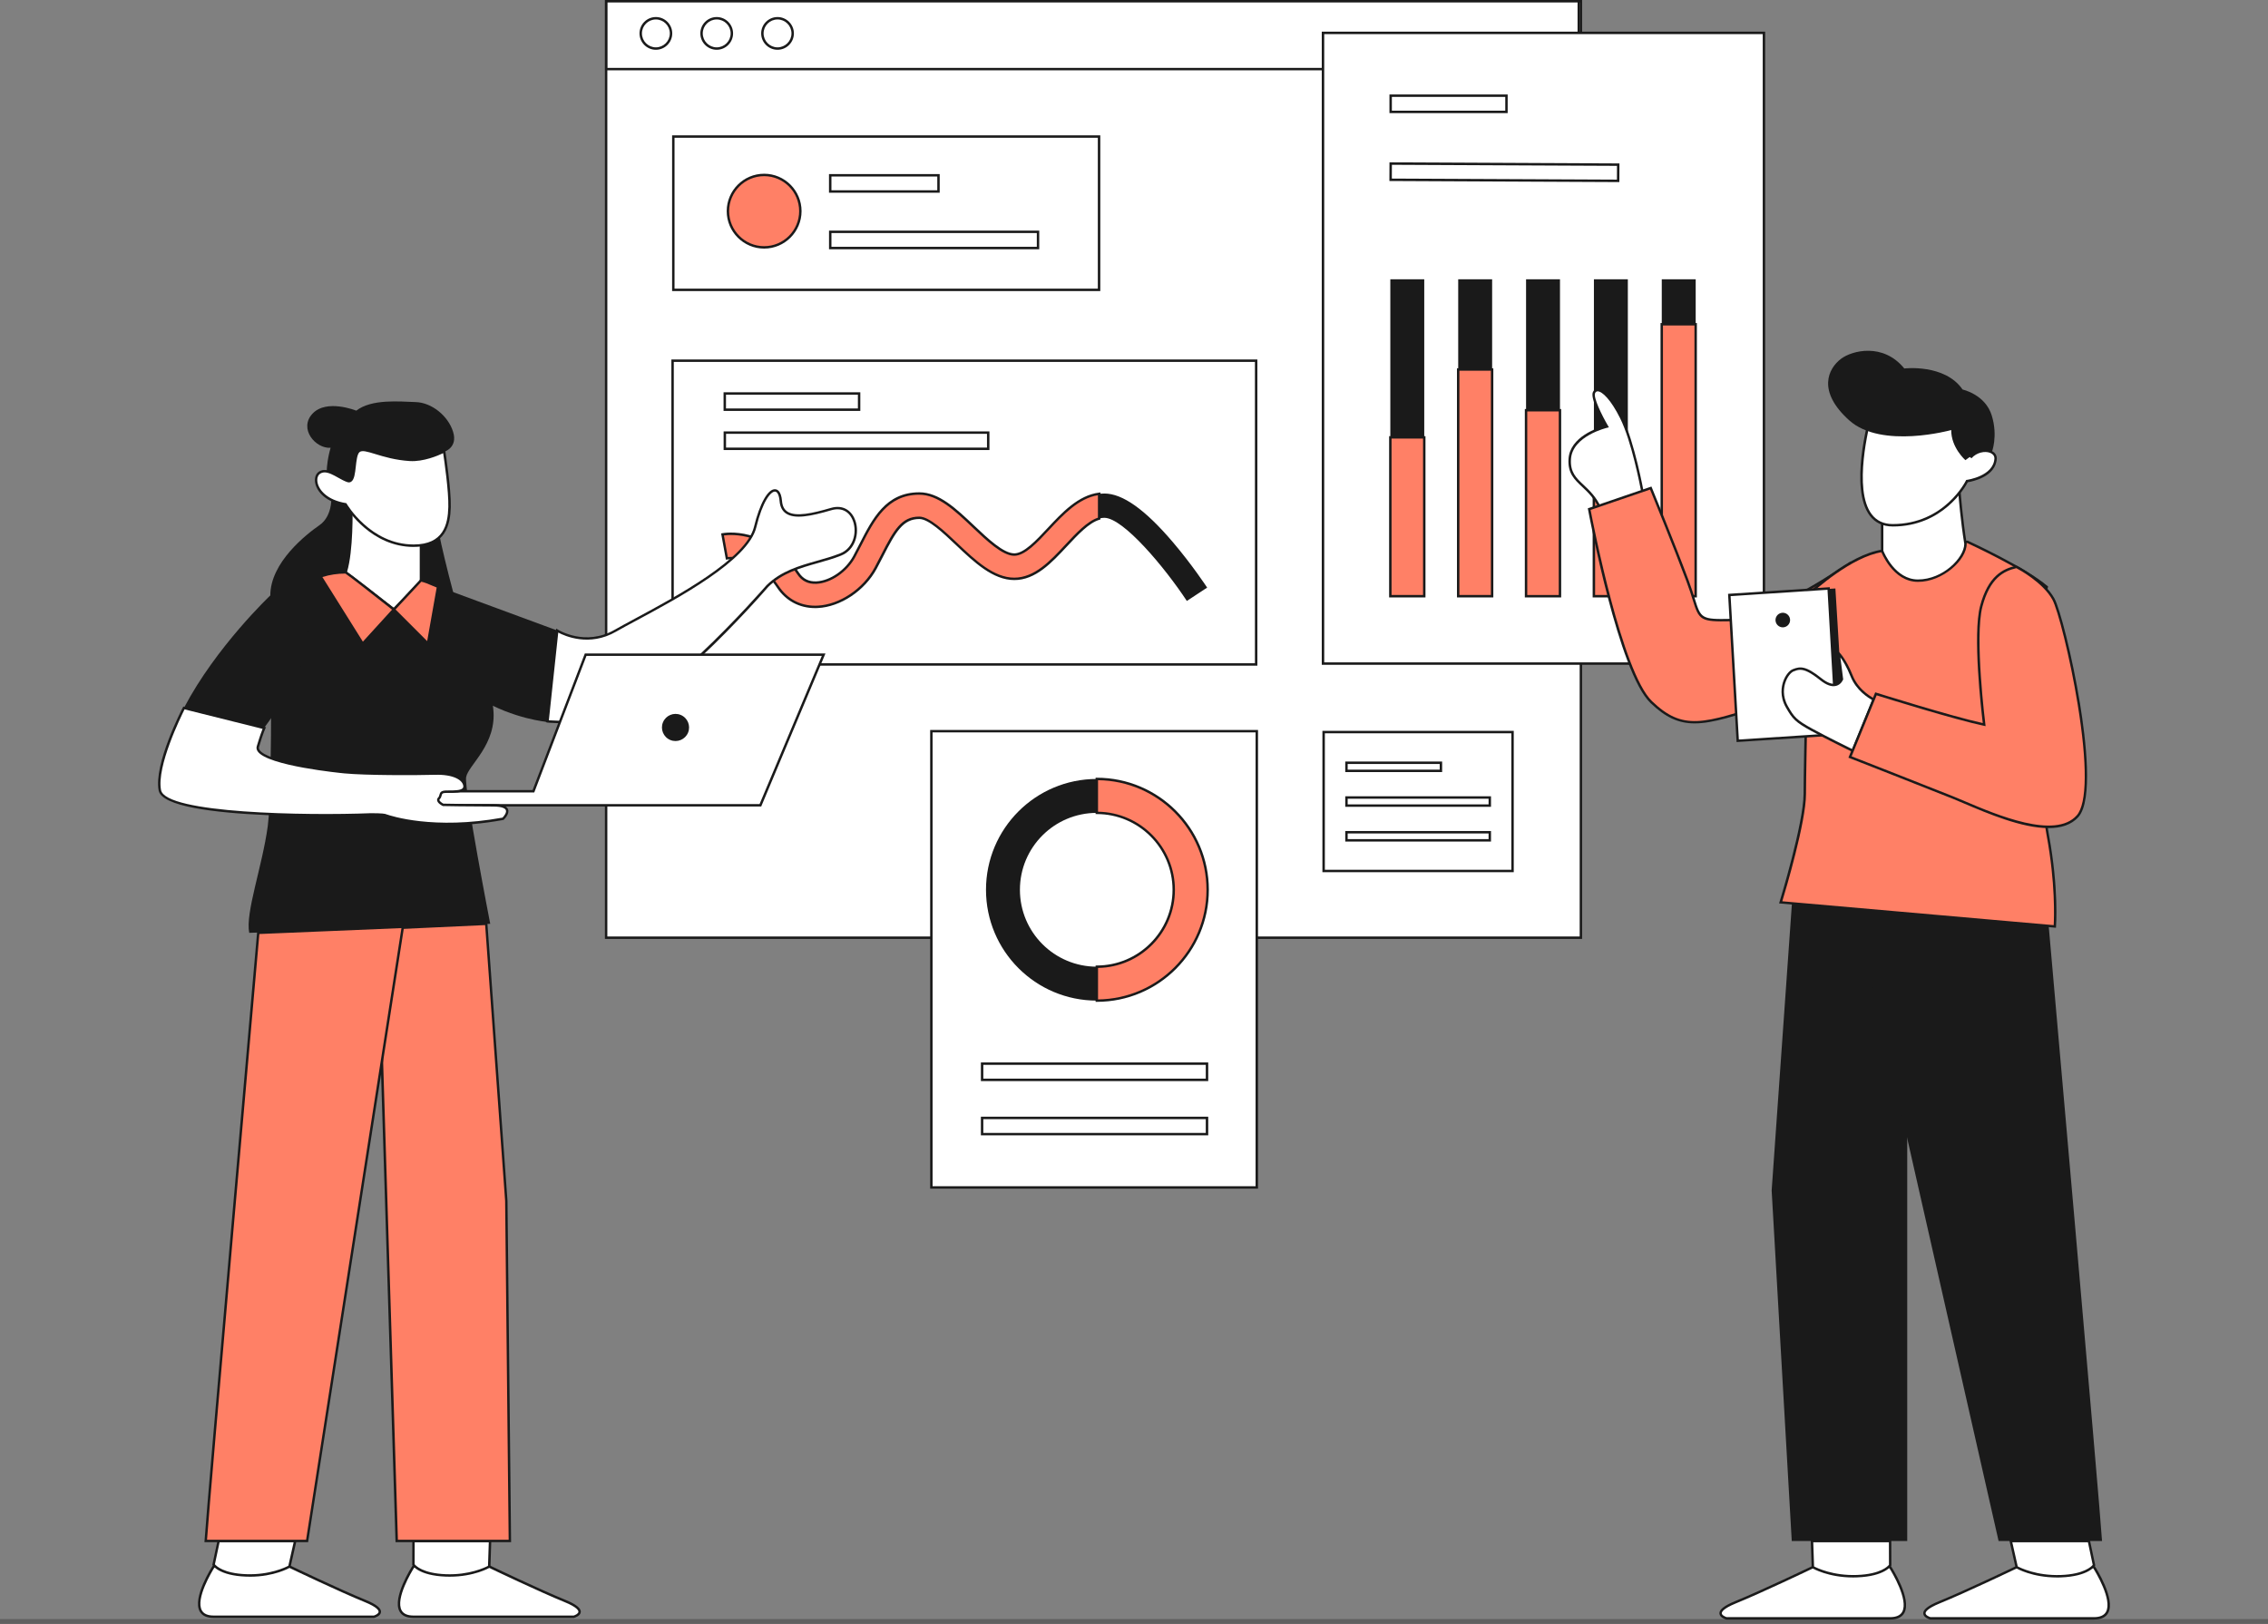 <svg xmlns="http://www.w3.org/2000/svg" xmlns:xlink="http://www.w3.org/1999/xlink" xml:space="preserve" width="95.157mm" height="68.128mm" style="shape-rendering:geometricPrecision; text-rendering:geometricPrecision; image-rendering:optimizeQuality; fill-rule:evenodd; clip-rule:evenodd" viewBox="0 0 777.45 556.62"><rect x="0" y="0" width="777.45" height="556.62" fill="#808080" stroke="none"/> <defs>  <style type="text/css">   <![CDATA[    .fil2 {fill:#1A1A1A}    .fil0 {fill:#606060}    .fil3 {fill:#FF8066}    .fil1 {fill:white}   ]]>  </style> </defs> <g id="Layer_x0020_1">    <g id="_2021165502592">   <rect class="fil0" y="554.95" width="777.45" height="1.67"></rect>   <rect class="fil1" x="207.77" y="0.42" width="334.14" height="320.99"></rect>   <path class="fil2" d="M542.33 321.83l-334.97 0 0 -321.83 334.97 0 0 321.83zm-334.14 -0.83l333.31 0 0 -320.16 -333.31 0 0 320.16z"></path>   <rect class="fil1" x="207.83" y="0.42" width="333.37" height="23.26"></rect>   <path class="fil2" d="M541.61 24.1l-334.2 0 0 -24.09 334.2 0 0 24.09zm-333.36 -0.83l332.53 0 0 -22.43 -332.53 0 0 22.43z"></path>   <circle class="fil1" cx="224.83" cy="11.46" r="5.2"></circle>   <circle class="fil1" transform="matrix(0.973 -0.23 0.23 0.973 245.675 11.445)" r="5.2"></circle>   <circle class="fil1" transform="matrix(0.973 -0.23 0.23 0.973 266.521 11.444)" r="5.2"></circle>   <path class="fil2" d="M224.83 5.84c-3.1,0 -5.61,2.52 -5.61,5.61 0,3.09 2.52,5.61 5.61,5.61 3.09,0 5.61,-2.52 5.61,-5.61 0,-3.09 -2.52,-5.61 -5.61,-5.61zm0 10.39c-2.64,0 -4.78,-2.15 -4.78,-4.78 0,-2.64 2.15,-4.78 4.78,-4.78 2.64,0 4.78,2.15 4.78,4.78 0,2.64 -2.15,4.78 -4.78,4.78zm20.85 -10.39c-3.1,0 -5.61,2.52 -5.61,5.61 0,3.09 2.52,5.61 5.61,5.61 3.09,0 5.61,-2.52 5.61,-5.61 0,-3.09 -2.52,-5.61 -5.61,-5.61zm0 10.39c-2.64,0 -4.78,-2.15 -4.78,-4.78 0,-2.64 2.15,-4.78 4.78,-4.78 2.64,0 4.78,2.15 4.78,4.78 0,2.64 -2.15,4.78 -4.78,4.78zm20.85 -10.39c-3.09,0 -5.61,2.52 -5.61,5.61 0,3.09 2.52,5.61 5.61,5.61 3.1,0 5.61,-2.52 5.61,-5.61 -0,-3.09 -2.52,-5.61 -5.61,-5.61zm0 10.39c-2.64,0 -4.78,-2.15 -4.78,-4.78 0,-2.64 2.15,-4.78 4.78,-4.78 2.64,0 4.78,2.15 4.78,4.78 -0,2.64 -2.15,4.78 -4.78,4.78z"></path>   <rect class="fil1" x="453.51" y="11.27" width="151.15" height="216.18"></rect>   <rect class="fil2" x="476.59" y="95.73" width="11.63" height="108.64"></rect>   <rect class="fil2" x="499.86" y="95.73" width="11.63" height="108.64"></rect>   <rect class="fil2" x="523.12" y="95.73" width="11.63" height="108.64"></rect>   <rect class="fil2" x="546.38" y="95.73" width="11.63" height="108.64"></rect>   <rect class="fil2" x="569.64" y="95.73" width="11.63" height="108.64"></rect>   <path class="fil2" d="M605.08 227.87l-151.99 0 0 -217.02 151.99 0 0 217.02zm-151.15 -0.83l150.32 0 0 -215.35 -150.32 0 0 215.35z"></path>   <rect class="fil3" x="476.59" y="149.92" width="11.63" height="54.45"></rect>   <rect class="fil3" x="499.86" y="126.66" width="11.63" height="77.71"></rect>   <rect class="fil3" x="523.12" y="140.62" width="11.63" height="63.75"></rect>   <rect class="fil3" x="546.38" y="160" width="11.63" height="44.37"></rect>   <rect class="fil3" x="569.64" y="111.15" width="11.63" height="93.21"></rect>   <path class="fil2" d="M476.18 204.78l12.46 0 0 -55.28 -12.46 -0 0 55.28zm0.83 -54.45l10.8 0 0 53.61 -10.8 -0 0 -53.61zm22.43 54.45l12.46 0 0 -78.54 -12.46 0 0 78.54zm0.83 -77.71l10.8 0 0 76.87 -10.8 0 0 -76.87zm22.43 77.71l12.46 0 0 -64.58 -12.46 0 0 64.58zm0.83 -63.75l10.8 0 0 62.92 -10.8 -0 0 -62.92zm22.42 63.75l12.46 0 0 -45.2 -12.46 -0 0 45.2zm0.84 -44.37l10.8 0 0 43.53 -10.8 -0 0 -43.53zm22.43 -49.68l0 94.05 12.46 0 0 -94.05 -12.46 0zm11.63 93.21l-10.8 0 0 -92.38 10.8 0 0 92.38z"></path>   <rect class="fil1" x="476.7" y="32.8" width="39.7" height="5.55"></rect>   <rect class="fil1" transform="matrix(0.005 -1 1 0.005 476.691 61.613)" width="5.55" height="77.99"></rect>   <path class="fil2" d="M516.82 32.39l-40.53 0 0 6.39 40.53 0 0 -6.39zm-0.83 5.55l-38.87 0 0 -4.72 38.87 0 0 4.72zm-39.27 17.71l-0.42 -0 -0.03 6.39 78.41 0.37 0.42 0 0.03 -6.39 -78.41 -0.37zm77.55 5.92l-77.16 -0.36 0.02 -4.72 77.16 0.36 -0.02 4.72z"></path>   <rect class="fil1" x="230.8" y="46.8" width="145.95" height="52.55"></rect>   <path class="fil2" d="M377.17 99.77l-146.78 0 0 -53.38 146.78 0 0 53.38 -0 0zm-145.95 -0.83l145.11 0 0 -51.72 -145.11 0 0 51.72z"></path>   <circle class="fil3" cx="261.94" cy="72.38" r="12.41"></circle>   <path class="fil2" d="M261.94 85.21c-7.07,0 -12.83,-5.76 -12.83,-12.83 0,-7.07 5.76,-12.83 12.83,-12.83 7.07,0 12.83,5.76 12.83,12.83 -0,7.07 -5.76,12.83 -12.83,12.83zm0 -24.83c-6.61,0 -12,5.38 -12,12 0,6.61 5.38,12 12,12 6.61,0 12,-5.38 12,-12 0,-6.62 -5.38,-12 -12,-12z"></path>   <rect class="fil1" x="284.59" y="60.09" width="37.11" height="5.55"></rect>   <rect class="fil1" x="284.59" y="79.47" width="71.23" height="5.55"></rect>   <g>    <path class="fil2" d="M322.12 59.67l-37.95 0 0 6.39 37.95 0 0 -6.39zm-0.83 5.55l-36.28 0 0 -4.72 36.28 0 0 4.72zm-37.11 13.83l0 6.39 72.06 0 0 -6.39 -72.06 0zm71.23 5.55l-70.4 0 0 -4.72 70.4 0 0 4.72z"></path>   </g>   <rect class="fil1" x="453.73" y="250.92" width="64.76" height="47.61"></rect>   <path class="fil2" d="M518.91 298.96l-65.6 0 0 -48.45 65.59 -0 0 48.45 0 0zm-64.76 -0.83l63.93 0 0 -46.78 -63.93 0 0 46.78z"></path>   <g>    <rect class="fil1" x="461.55" y="261.44" width="32.38" height="2.78"></rect>    <rect class="fil1" x="461.55" y="273.34" width="49.13" height="2.78"></rect>    <rect class="fil1" x="461.55" y="285.25" width="49.13" height="2.78"></rect>   </g>   <g>    <path class="fil2" d="M494.35 261.03l-33.21 0 0 3.61 33.21 0 0 -3.61zm-0.83 2.78l-31.55 0 0 -1.94 31.55 0 0 1.94zm-32.38 9.13l0 3.61 49.96 -0 0 -3.61 -49.96 0zm49.13 2.78l-48.3 0 0 -1.94 48.3 0 0 1.94zm-49.13 12.74l49.96 0 0 -3.61 -49.96 0 0 3.61zm0.83 -2.78l48.3 0 0 1.94 -48.3 0 0 -1.94z"></path>   </g>   <rect class="fil1" x="319.27" y="250.63" width="111.56" height="156.39"></rect>   <path class="fil2" d="M431.24 407.43l-112.39 0 0 -157.22 112.39 0 0 157.22zm-111.56 -0.83l110.72 0 0 -155.56 -110.72 -0 0 155.56z"></path>   <path class="fil2" d="M375.98 267c-20.98,0 -37.99,17.01 -37.99,37.99 0,20.98 17.01,37.99 37.99,37.99 20.98,0 37.99,-17.01 37.99,-37.99 0,-20.98 -17.01,-37.99 -37.99,-37.99zm0 64.35c-14.56,0 -26.36,-11.8 -26.36,-26.36 0,-14.56 11.8,-26.36 26.36,-26.36 14.56,0 26.36,11.8 26.36,26.36 -0,14.56 -11.81,26.36 -26.36,26.36z"></path>   <path class="fil3" d="M375.98 267l0 11.63c14.56,0 26.36,11.8 26.36,26.36 0,14.56 -11.8,26.36 -26.36,26.36l0 11.63c20.98,0 37.99,-17.01 37.99,-37.99 0,-20.98 -17.01,-37.99 -37.99,-37.99z"></path>   <path class="fil2" d="M375.98 343.4l-0.42 0 0 -12.46 0.42 0c14.31,0 25.95,-11.64 25.95,-25.95 0,-14.31 -11.64,-25.95 -25.95,-25.95l-0.42 -0 0 -12.46 0.42 0c21.18,0 38.41,17.23 38.41,38.41 -0,21.18 -17.23,38.41 -38.41,38.41zm0.42 -11.63l0 10.8c20.53,-0.23 37.16,-16.99 37.16,-37.57 0,-20.58 -16.63,-37.35 -37.16,-37.57l0 10.8c14.58,0.22 26.36,12.15 26.36,26.78 0,14.63 -11.79,26.55 -26.36,26.77z"></path>   <g>    <rect class="fil1" x="336.66" y="364.58" width="77.09" height="5.55"></rect>    <rect class="fil1" x="336.66" y="383.19" width="77.09" height="5.55"></rect>   </g>   <g>    <path class="fil2" d="M336.24 364.17l0 6.39 77.93 0 0 -6.39 -77.93 0zm77.09 5.55l-76.26 0 0 -4.72 76.26 0 0 4.72zm-77.09 19.44l77.93 0 0 -6.39 -77.93 0 0 6.39zm0.83 -5.55l76.26 0 0 4.72 -76.26 -0 0 -4.72z"></path>   </g>   <rect class="fil1" x="230.56" y="123.63" width="200.04" height="104.12"></rect>   <path class="fil2" d="M431.01 228.17l-200.87 0 0 -104.95 200.87 0 0 104.95zm-200.04 -0.83l199.21 0 0 -103.29 -199.21 0 0 103.29z"></path>   <g>    <rect class="fil1" x="248.44" y="134.88" width="46.05" height="5.55"></rect>    <rect class="fil1" x="248.47" y="148.29" width="90.28" height="5.55"></rect>   </g>   <g>    <path class="fil2" d="M294.91 134.46l-46.88 0 0 6.39 46.88 -0 0 -6.39zm-0.83 5.55l-45.22 0 0 -4.72 45.22 0 0 4.72zm-46.03 7.86l0 6.39 91.12 -0 0 -6.39 -91.12 0zm90.28 5.55l-89.45 0 0 -4.72 89.45 0 0 4.72 0 0z"></path>   </g>   <path class="fil2" d="M279.42 208.03c-5.29,0 -9.78,-2.4 -12.73,-6.81 -7.55,-11.33 -17.12,-9.91 -17.52,-9.84l-1.49 -8.19c0.61,-0.12 15.23,-2.65 25.94,13.41 1.47,2.21 3.52,3.21 6.24,3.09 4.85,-0.23 10.31,-4 12.99,-8.96 0.74,-1.38 1.46,-2.78 2.15,-4.12 4.39,-8.58 8.93,-17.45 20.13,-17.45 6.61,0 12.41,5.5 18.55,11.32 4.76,4.51 10.15,9.62 14.02,9.62 3.5,0 7.68,-4.48 11.72,-8.82 5.29,-5.68 11.3,-12.12 19.13,-12.12 6.25,0 13.94,5.45 23.48,16.65 6.56,7.7 11.56,15.28 11.77,15.6l-6.96 4.58c-7.56,-11.49 -21.79,-28.5 -28.29,-28.5 -4.21,0 -8.7,4.81 -13.03,9.47 -5.26,5.64 -10.69,11.47 -17.82,11.47 -7.19,0 -13.57,-6.05 -19.75,-11.9 -4.47,-4.24 -9.53,-9.04 -12.82,-9.04 -5.84,0 -8.37,4.43 -12.71,12.92 -0.71,1.38 -1.44,2.81 -2.23,4.28 -4.03,7.49 -12.23,12.97 -19.93,13.33 -0.28,0.01 -0.56,0.02 -0.84,0.02z"></path>   <path class="fil3" d="M376.79 169.27c-6.99,0.86 -12.48,6.76 -17.38,12.01 -4.04,4.33 -8.22,8.82 -11.72,8.82 -3.87,0 -9.26,-5.11 -14.02,-9.62 -6.14,-5.82 -11.94,-11.32 -18.55,-11.32 -11.2,0 -15.74,8.87 -20.13,17.45 -0.69,1.35 -1.4,2.74 -2.15,4.12 -2.67,4.96 -8.13,8.73 -12.99,8.96 -2.72,0.12 -4.77,-0.88 -6.24,-3.09 -10.71,-16.06 -25.33,-13.53 -25.94,-13.41l1.49 8.19c0.4,-0.07 9.97,-1.49 17.52,9.84 2.94,4.42 7.44,6.81 12.73,6.81 0.28,0 0.56,-0.01 0.84,-0.02 7.7,-0.36 15.9,-5.84 19.93,-13.33 0.79,-1.46 1.52,-2.89 2.23,-4.28 4.34,-8.49 6.88,-12.92 12.71,-12.92 3.29,0 8.35,4.8 12.82,9.04 6.17,5.85 12.56,11.9 19.75,11.9 7.13,0 12.56,-5.83 17.82,-11.47 3.74,-4.02 7.6,-8.14 11.28,-9.2l-0 -8.48 0 0z"></path>   <path class="fil2" d="M279.41 208.44c-5.42,0 -10.06,-2.49 -13.07,-7 -7.41,-11.12 -16.72,-9.72 -17.11,-9.66l-0.4 0.07 -1.64 -9 0.4 -0.08c0.63,-0.12 15.48,-2.74 26.37,13.59 1.38,2.07 3.3,3.02 5.88,2.91 4.72,-0.22 10.03,-3.9 12.64,-8.74 0.75,-1.4 1.49,-2.84 2.14,-4.11 4.45,-8.69 9.04,-17.68 20.5,-17.68 6.77,0 12.63,5.55 18.84,11.43 4.7,4.45 10.03,9.5 13.73,9.5 3.32,0 7.44,-4.42 11.42,-8.68 4.92,-5.27 10.49,-11.25 17.63,-12.14l0.47 -0.06 0 9.27 -0.3 0.09c-3.59,1.03 -7.4,5.13 -11.09,9.08 -5.32,5.7 -10.81,11.6 -18.12,11.6 -7.35,0 -13.8,-6.11 -20.03,-12.01 -4.41,-4.18 -9.41,-8.92 -12.53,-8.92 -5.59,0 -8.08,4.35 -12.34,12.69l-0.04 0.08c-0.7,1.36 -1.41,2.77 -2.19,4.2 -4.1,7.61 -12.43,13.18 -20.28,13.55 -0.28,0.02 -0.57,0.03 -0.86,0.03 0,0 0,0 0,0zm-28.84 -17.57c3.09,0 10.42,1.06 16.46,10.11 2.85,4.27 7.25,6.63 12.38,6.63 0,0 0,0 0,0 0.27,0 0.54,-0.01 0.82,-0.02 7.56,-0.36 15.62,-5.75 19.58,-13.11 0.77,-1.43 1.49,-2.83 2.18,-4.19l0.04 -0.08c4.42,-8.64 7,-13.14 13.08,-13.14 3.45,0 8.58,4.86 13.11,9.15 6.11,5.8 12.44,11.78 19.46,11.78 6.94,0 12.32,-5.76 17.51,-11.33 3.67,-3.93 7.46,-8 11.17,-9.22l0 -7.7c-6.62,1.05 -11.95,6.76 -16.66,11.81 -4.1,4.4 -8.34,8.95 -12.03,8.95 -4.03,0 -9.49,-5.17 -14.3,-9.73 -6.08,-5.76 -11.82,-11.2 -18.26,-11.2 -10.95,0 -15.43,8.76 -19.76,17.23 -0.65,1.27 -1.39,2.72 -2.15,4.13 -2.74,5.08 -8.35,8.94 -13.33,9.18 -2.88,0.13 -5.05,-0.94 -6.61,-3.28 -9.72,-14.59 -22.62,-13.64 -25.11,-13.3l1.34 7.39c0.25,-0.03 0.62,-0.05 1.07,-0.05z"></path>   <g>    <path class="fil2" d="M152.21 154.87c0,0 4.82,-1.38 3.1,-6.88 -1.72,-5.51 -7.38,-10.01 -12.81,-10.17 -5.43,-0.16 -15.02,-1.18 -20.38,2.94 0,0 -10.18,-4.13 -15,1.03 -4.82,5.16 1.03,12.05 6.2,11.7 0,0 -2.41,7.92 -0.69,12.05 1.72,4.13 1.38,11.36 -3.1,14.46 -4.47,3.1 -16.87,12.74 -16.87,24.1 0,11.36 64.71,6.54 64.71,6.54 0,0 -6.88,-25.13 -7.57,-32.01 -0.69,-6.88 2.41,-23.75 2.41,-23.75z"></path>    <path class="fil1" d="M191.02 216.15c0,0 9.44,6.11 19.99,0 10.55,-6.11 44.62,-22.11 47.85,-35.49 3.23,-13.38 8.23,-15.6 8.79,-8.93 0.55,6.66 7.77,5.55 17.21,2.78 9.44,-2.78 11.66,12.22 3.33,15.55 -8.33,3.33 -18.07,3.88 -25.14,10.82 0,0 -41.16,47.7 -59.65,47.04 -18.5,-0.66 -15.72,-0.66 -15.72,-0.66l3.33 -31.1z"></path>    <path class="fil2" d="M203.79 248.34c-0.13,0 -0.27,-0 -0.4,-0.01 -6.17,-0.22 -10.64,-0.39 -13.27,-0.51 -1.37,-0.06 -2.11,-0.09 -2.52,-0.15 -0,0 -0,0 -0,0l0 0c-0.48,-0.07 -0.48,-0.18 -0.47,-0.42 0,-0.12 0.04,-0.25 0.18,-0.33l3.37 -31.48 0.57 0.37c0.09,0.06 9.36,5.89 19.56,-0.01 1.73,-1 4.1,-2.27 6.84,-3.75 14.27,-7.66 38.15,-20.48 40.81,-31.48 1.94,-8.02 4.82,-13.1 7.3,-12.88 0.74,0.06 2.03,0.65 2.31,4.01 0.14,1.71 0.73,2.89 1.81,3.63 2.83,1.94 8.82,0.56 14.87,-1.22 4.67,-1.37 7.44,1.36 8.48,4.37 1.46,4.23 0.02,10.01 -4.88,11.96 -2.59,1.04 -5.35,1.81 -8.02,2.57 -5.98,1.69 -12.17,3.43 -16.98,8.17 -1.65,1.92 -40.91,47.16 -59.56,47.17zm-15.65 -1.45c1.16,0.07 4.71,0.23 15.28,0.6 0.12,0 0.25,0.01 0.37,0.01 18.27,0 58.54,-46.43 58.95,-46.9 4.99,-4.91 11.28,-6.68 17.36,-8.4 2.65,-0.75 5.39,-1.52 7.94,-2.54 4.44,-1.77 5.74,-7.05 4.4,-10.92 -1.19,-3.43 -3.98,-4.87 -7.46,-3.85 -7.22,2.12 -12.63,3.13 -15.58,1.11 -1.28,-0.88 -2.01,-2.31 -2.17,-4.25 -0.17,-1.97 -0.74,-3.19 -1.54,-3.25 -0.02,-0 -0.04,-0 -0.07,-0 -1.39,0 -4.18,3.22 -6.36,12.25 -2.75,11.37 -26.84,24.3 -41.23,32.02 -2.74,1.47 -5.1,2.74 -6.82,3.73 -9.17,5.31 -17.62,1.51 -19.85,0.32l-3.22 30.06z"></path>    <path class="fil2" d="M149.71 200.88l41.4 15.27 -3.44 31.32c0,0 -11.7,-1.03 -23.06,-7.92 -11.36,-6.88 -14.9,-38.67 -14.9,-38.67z"></path>    <path class="fil1" d="M73.23 554.17l54.99 0c0,0 6.07,-1.69 -3.04,-5.4 -9.11,-3.71 -25.98,-11.81 -25.98,-11.81 0,0 -18.89,-1.35 -25.98,0 -0,0 -11.13,17.21 -0,17.21z"></path>    <path class="fil2" d="M128.27 554.58l-55.05 0c-2.36,0 -3.97,-0.75 -4.78,-2.24 -2.56,-4.71 4.14,-15.17 4.43,-15.61l0.1 -0.15 0.18 -0.03c7.06,-1.35 25.31,-0.06 26.08,-0.01l0.08 0 0.07 0.03c0.17,0.08 16.96,8.13 25.95,11.8 3.63,1.48 5.35,2.84 5.28,4.15 -0.08,1.38 -2.06,1.97 -2.29,2.03l-0.06 0.02zm-54.79 -17.24c-0.81,1.3 -6.47,10.62 -4.3,14.61 0.65,1.2 2.01,1.8 4.05,1.8l54.93 -0c0.46,-0.14 1.59,-0.62 1.62,-1.27 0.02,-0.41 -0.39,-1.55 -4.76,-3.33 -8.71,-3.55 -24.72,-11.2 -25.93,-11.78 -1.33,-0.09 -18.77,-1.26 -25.61,-0.03z"></path>    <path class="fil1" d="M74.94 528.19l-1.71 8.1c0,0 2.02,3.38 11.13,3.71 9.11,0.34 14.84,-3.04 14.84,-3.04l1.98 -8.77 -26.24 0 0 -0z"></path>    <path class="fil2" d="M85.66 540.44c-0.43,0 -0.87,-0.01 -1.31,-0.02 -9.23,-0.34 -11.39,-3.77 -11.47,-3.91l-0.09 -0.14 1.82 -8.59 27.1 -0 -2.13 9.46 -0.16 0.09c-0.23,0.13 -5.4,3.12 -13.76,3.12zm-11.98 -4.25c0.47,0.58 2.97,3.1 10.7,3.39 8.05,0.3 13.5,-2.38 14.46,-2.89l1.82 -8.08 -25.38 -0 -1.61 7.59z"></path>    <path class="fil1" d="M141.71 554.17l54.99 0c0,0 6.07,-1.69 -3.04,-5.4 -9.11,-3.71 -25.98,-11.81 -25.98,-11.81 0,0 -18.89,-1.35 -25.98,0 -0,0 -11.13,17.21 -0,17.21z"></path>    <path class="fil2" d="M196.76 554.58l-55.05 0c-2.36,0 -3.97,-0.75 -4.78,-2.24 -2.56,-4.71 4.14,-15.17 4.43,-15.61l0.1 -0.15 0.18 -0.03c7.06,-1.35 25.31,-0.06 26.08,-0.01l0.08 0 0.07 0.03c0.17,0.08 16.96,8.13 25.95,11.8 3.63,1.48 5.35,2.84 5.28,4.15 -0.08,1.38 -2.06,1.97 -2.29,2.03l-0.06 0.02zm-54.79 -17.24c-0.81,1.3 -6.47,10.62 -4.3,14.61 0.65,1.2 2.01,1.8 4.05,1.8l54.93 -0c0.46,-0.14 1.59,-0.62 1.62,-1.27 0.02,-0.41 -0.39,-1.55 -4.76,-3.33 -8.71,-3.55 -24.72,-11.2 -25.93,-11.78 -1.33,-0.09 -18.77,-1.26 -25.61,-0.03z"></path>    <path class="fil1" d="M141.74 528.19l-0.02 8.1c0,0 2.02,3.38 11.13,3.71 9.11,0.34 14.84,-3.04 14.84,-3.04l0.29 -8.77 -26.24 0 0 -0z"></path>    <path class="fil2" d="M154.14 540.44c-0.43,0 -0.87,-0.01 -1.31,-0.02 -9.23,-0.34 -11.39,-3.77 -11.47,-3.91l-0.06 -0.1 0.03 -8.63 27.09 0 -0.31 9.43 -0.2 0.12c-0.23,0.13 -5.4,3.11 -13.76,3.11zm-12.01 -4.28c0.39,0.5 2.82,3.13 10.73,3.43 7.95,0.3 13.34,-2.3 14.42,-2.87l0.27 -8.1 -25.4 0 -0.02 7.55z"></path>    <polygon class="fil3" points="166.67,316.65 173.56,411.66 174.78,528.19 135.98,528.19 129.49,318.38 "></polygon>    <path class="fil2" d="M175.2 528.61l-39.62 0 -6.51 -210.63 37.99 -1.76 6.91 95.41 1.23 116.98zm-38.81 -0.84l37.97 0 -1.21 -116.11 -6.85 -94.57 -36.36 1.68 6.46 209z"></path>    <path class="fil3" d="M88.53 319.75c0,0 -17.33,196.97 -18,208.44l34.75 -0 32.82 -210.5 -49.57 2.07z"></path>    <path class="fil2" d="M105.63 528.61l-35.55 0 0.03 -0.44c0.67,-11.34 17.83,-206.48 18,-208.45l0.03 -0.36 50.44 -2.1 -32.96 211.35zm-34.66 -0.84l33.95 0 32.69 -209.65 -48.7 2.03c-0.83,9.47 -16.95,192.78 -17.94,207.62z"></path>    <path class="fil2" d="M118.48 196.18c0,0 -18.59,1.72 -25.82,7.92 0,0 1,65.31 -0.88,79.12 -1.88,13.82 -7.73,29.65 -6.35,36.53l82.61 -3.1c0,0 -8.95,-46.12 -8.26,-50.26 0.69,-4.13 10.68,-11.19 9.3,-23.5 -1.38,-12.3 -4.83,-39.5 -24.1,-43.63 -9.64,-2.07 -26.5,-3.1 -26.5,-3.1z"></path>    <path class="fil1" d="M120.41 172.77c0,0 0.46,15.9 -1.92,23.41l16.52 12.74 9.29 -9.57 0 -16.59c-0,0 -18.44,-15.11 -23.89,-9.98z"></path>    <path class="fil2" d="M135.04 209.47l-17.05 -13.14 0.09 -0.28c2.34,-7.36 1.91,-23.11 1.91,-23.27l-0 -0.19 0.14 -0.13c5.66,-5.31 23.68,9.34 24.44,9.96l0.15 0.12 0 16.96 -9.67 9.96zm-16.08 -13.44l16 12.33 8.92 -9.18 0 -16.22c-1.75,-1.41 -18.01,-14.23 -23.05,-10 0.05,1.9 0.31,15.85 -1.87,23.07z"></path>    <polygon class="fil1" points="200.75,224.41 282.33,224.41 260.64,276.04 146.02,276.04 146.71,271.22 182.85,271.22 "></polygon>    <path class="fil2" d="M260.92 276.45l-115.38 0 0.81 -5.65 36.22 -0 17.9 -46.81 82.49 0 -0.24 0.58 -21.79 51.89zm-114.42 -0.83l113.87 0 21.34 -50.8 -80.67 0 -17.9 46.81 -36.07 0 -0.57 3.98z"></path>    <circle class="fil2" transform="matrix(0.383 -0.924 0.924 0.383 231.561 249.353)" r="4.65"></circle>    <path class="fil1" d="M152.25 154.71c0,0 -6.23,3.26 -11.74,2.91 -9.97,-0.62 -15.54,-4.79 -17.58,-2.91 -2.04,1.88 -0.66,11.18 -3.76,10.14 -3.1,-1.03 -6.84,-4.66 -9.62,-2.85 -2.77,1.81 -1.05,9.21 8.93,10.85 0,0 8.11,14.2 23.33,14.2 10.4,0 12.13,-7.01 12.3,-13.23 0.17,-6.22 -1.86,-19.12 -1.86,-19.12z"></path>    <path class="fil2" d="M141.81 187.47c-14.37,0 -22.59,-12.6 -23.59,-14.24 -6.54,-1.13 -9.54,-4.64 -10.16,-7.57 -0.36,-1.72 0.12,-3.26 1.26,-4 2.12,-1.38 4.6,0 7,1.34 1.05,0.59 2.05,1.14 2.98,1.46 0.34,0.11 0.53,0.04 0.63,-0.03 0.75,-0.48 1,-2.69 1.22,-4.64 0.26,-2.3 0.5,-4.47 1.5,-5.39 1.2,-1.11 3.23,-0.49 6.29,0.45 2.83,0.87 6.7,2.05 11.6,2.36 5.33,0.33 11.46,-2.84 11.52,-2.87l0.51 -0.27 0.09 0.57c0.02,0.13 2.03,13 1.87,19.19 -0.16,5.85 -1.65,13.63 -12.71,13.63zm-30.55 -25.54c-0.53,0 -1.03,0.13 -1.49,0.43 -0.85,0.55 -1.19,1.75 -0.9,3.13 0.54,2.57 3.4,5.93 9.67,6.95l0.19 0.03 0.1 0.17c0.08,0.14 8.18,13.99 22.97,13.99 10.22,0 11.72,-6.85 11.88,-12.82 0.15,-5.38 -1.39,-15.94 -1.77,-18.48 -1.63,0.78 -6.74,3 -11.44,2.7 -4.99,-0.31 -8.92,-1.51 -11.79,-2.39 -2.79,-0.85 -4.63,-1.42 -5.48,-0.63 -0.76,0.7 -1.01,2.92 -1.23,4.87 -0.26,2.34 -0.51,4.55 -1.6,5.24 -0.39,0.25 -0.84,0.29 -1.34,0.12 -1.01,-0.34 -2.08,-0.94 -3.12,-1.52 -1.59,-0.89 -3.22,-1.8 -4.65,-1.8zm-18.6 42.17c0,0 -18.59,17.56 -29.6,38.55l27.58 6.71c0,0 10.28,-13.6 13.04,-22.55 2.75,-8.95 4.82,-24.1 -11.02,-22.72z"></path>    <path class="fil1" d="M63.06 242.65c0,0 -9.98,19.28 -8.26,28.23 1.72,8.95 55.07,8.95 72.29,8.26 5.16,0 5.16,0.34 5.16,0.34 0,0 15,5.76 40.2,1.16 0,0 4.89,-4.6 -3.37,-4.6 -8.26,0 -17.17,-0.17 -17.17,-0.17 0,0 -2.45,-1.21 -1.42,-2.24 1.03,-1.03 -0.15,-2.27 2.68,-2.27 2.83,0 6.2,0.13 6.06,-1.9 -0.14,-2.03 -2.96,-4.5 -10.16,-4.3 -7.19,0.21 -23.71,0.21 -30.94,-0.48 -7.23,-0.69 -31.21,-3.81 -29.72,-8.79 1.49,-4.98 2.18,-6.36 2.18,-6.36l-27.54 -6.89z"></path>    <path class="fil2" d="M153.58 282.83c-13.57,0 -21.37,-2.91 -21.48,-2.95l-0.27 -0.1c-0.39,-0.08 -1.53,-0.21 -4.75,-0.21 -0.69,0.03 -70.59,2.33 -72.7,-8.6 -1.73,-8.99 7.89,-27.7 8.3,-28.5l0.15 -0.29 28.36 7.09 -0.23 0.46c-0.01,0.01 -0.7,1.43 -2.16,6.29 -0.11,0.35 -0.04,0.7 0.2,1.06 2.61,3.87 21.93,6.51 29.16,7.2 7.24,0.69 23.96,0.68 30.89,0.48 7.07,-0.2 10.42,2.21 10.58,4.68 0.04,0.52 -0.11,0.96 -0.45,1.32 -0.97,1.04 -3.3,1.03 -5.56,1.02l-0.48 0c-1.53,0 -1.6,0.31 -1.74,0.87 -0.09,0.37 -0.21,0.84 -0.64,1.28 -0.13,0.13 -0.14,0.23 -0.13,0.3 0.06,0.4 0.81,0.94 1.36,1.23 0.98,0.02 9.36,0.17 17.06,0.17 2.96,0 4.63,0.58 5.1,1.76 0.62,1.56 -1.23,3.36 -1.44,3.56l-0.09 0.09 -0.12 0.02c-7.14,1.31 -13.5,1.78 -18.94,1.78zm-21.07 -3.69c1.41,0.5 16.15,5.4 39.74,1.12 0.5,-0.51 1.49,-1.74 1.15,-2.57 -0.18,-0.46 -0.99,-1.23 -4.32,-1.23 -8.17,0 -17.09,-0.17 -17.18,-0.17l-0.09 -0 -0.08 -0.04c-0.29,-0.14 -1.73,-0.89 -1.89,-1.88 -0.04,-0.26 -0.02,-0.65 0.36,-1.03 0.27,-0.27 0.34,-0.56 0.42,-0.89 0.21,-0.86 0.53,-1.51 2.55,-1.51l0.48 0c1.98,0 4.23,0.01 4.95,-0.76 0.17,-0.18 0.24,-0.4 0.22,-0.69 -0.13,-2.01 -3.23,-4.1 -9.73,-3.91 -6.95,0.2 -23.72,0.21 -31,-0.48 -1.08,-0.1 -26.41,-2.57 -29.77,-7.56 -0.38,-0.57 -0.49,-1.17 -0.31,-1.76 1.04,-3.48 1.7,-5.21 2,-5.95l-26.74 -6.68c-1.23,2.45 -9.63,19.55 -8.07,27.66 1.54,8.02 50,8.8 71.86,7.93 0,0 0,0 0.01,0 3.88,-0 5.06,0.17 5.43,0.41z"></path>    <path class="fil3" d="M144.3 198.93l-9.29 9.98 11.7 11.7 3.46 -19.51c-1.94,-0.71 -3.82,-1.76 -5.87,-2.18z"></path>    <path class="fil2" d="M146.98 221.48l-12.55 -12.55 9.72 -10.45 0.23 0.05c1.39,0.28 2.7,0.85 3.96,1.39 0.65,0.28 1.31,0.57 1.97,0.8l0.33 0.12 -3.66 20.64zm-11.4 -12.57l10.85 10.85 3.26 -18.38c-0.57,-0.22 -1.13,-0.46 -1.68,-0.7 -1.15,-0.5 -2.35,-1.01 -3.57,-1.29l-8.86 9.52z"></path>    <path class="fil3" d="M109.88 197.56l14.46 23.06 10.67 -11.7c0,0 -16.05,-12.69 -16.52,-12.74 -2.75,0 -5.51,0.34 -8.61,1.38z"></path>    <path class="fil2" d="M124.27 221.31l-15.03 -23.98 0.5 -0.17c2.86,-0.95 5.64,-1.4 8.74,-1.4 0.19,0.02 0.63,0.06 16.78,12.82l0.35 0.28 -11.34 12.44zm-13.76 -23.52l13.88 22.15 10 -10.97c-6.1,-4.82 -15.04,-11.81 -16.01,-12.37 -2.76,0.01 -5.29,0.39 -7.87,1.19z"></path>   </g>   <g>    <path class="fil1" d="M563.09 168.95c0,0 -3.09,-17.26 -7.38,-25.84 -4.29,-8.59 -8.17,-10.81 -9.28,-8.59 -1.11,2.22 4.44,11.66 4.44,11.66 0,0 -12.22,2.78 -12.77,11.11 -0.55,8.33 6.66,8.33 10.55,17.21l14.44 -5.55z"></path>    <path class="fil2" d="M548.43 175.04l-0.16 -0.36c-1.66,-3.78 -3.93,-5.93 -5.95,-7.82 -2.66,-2.51 -4.97,-4.68 -4.64,-9.59 0.51,-7.61 10.11,-10.69 12.55,-11.35 -1.21,-2.11 -5.24,-9.45 -4.18,-11.58 0.33,-0.67 0.9,-1.04 1.6,-1.04 0,0 0,0 0,0 2.23,0 5.46,3.69 8.43,9.62 4.26,8.54 7.38,25.78 7.41,25.96l0.06 0.34 -15.13 5.82zm-0.77 -40.9c-0.38,0 -0.66,0.19 -0.86,0.58 -0.73,1.47 2.33,7.69 4.43,11.27l0.29 0.49 -0.55 0.13c-0.12,0.03 -11.92,2.81 -12.45,10.73 -0.3,4.52 1.76,6.46 4.38,8.92 2,1.89 4.27,4.02 5.97,7.73l13.75 -5.29c-0.46,-2.45 -3.39,-17.62 -7.28,-25.39 -3.15,-6.33 -6.13,-9.17 -7.68,-9.17 0,0 0,0 0,0z"></path>    <path class="fil3" d="M634.17 193.1c0,0 -27.82,19.17 -40.84,19.45 -13.02,0.28 -10.06,-0.65 -14.87,-13.51 -4.81,-12.87 -12.59,-31.75 -12.59,-31.75l-21.1 7.22c0,0 10.34,55.65 21.27,66.14 10.93,10.49 18.26,7.83 41.81,0 23.55,-7.83 32.99,-25.6 32.99,-25.6l-6.66 -21.95z"></path>    <path class="fil2" d="M580.93 247.96c-5.6,0 -10.02,-2.05 -15.18,-7.01 -10.91,-10.46 -20.97,-64.09 -21.4,-66.37l-0.06 -0.35 21.81 -7.46 0.15 0.36c0.08,0.19 7.83,19.03 12.59,31.76 0.96,2.57 1.62,4.67 2.14,6.36 2.09,6.7 2.21,7.1 12.33,6.88 12.75,-0.27 40.34,-19.18 40.61,-19.37l0.47 -0.32 6.88 22.66 -0.08 0.15c-0.1,0.18 -9.79,18.01 -33.23,25.8l-1.09 0.36c-11.93,3.97 -19.68,6.55 -25.96,6.55zm-35.69 -73.17c0.91,4.77 10.82,55.72 21.09,65.56 10.58,10.16 17.47,7.86 40.3,0.27l1.09 -0.36c21.99,-7.32 31.69,-23.53 32.67,-25.26l-6.45 -21.24c-3.83,2.6 -28.37,18.94 -40.6,19.2 -10.5,0.22 -10.92,-0.31 -13.15,-7.47 -0.52,-1.68 -1.17,-3.77 -2.13,-6.31 -4.39,-11.74 -11.33,-28.69 -12.43,-31.37l-20.39 6.98z"></path>    <path class="fil1" d="M717.8 554.72l-56.11 0c0,0 -6.2,-1.72 3.1,-5.51 9.29,-3.79 26.51,-12.05 26.51,-12.05 0,0 19.28,-1.38 26.51,0 -0,-0 11.36,17.55 -0,17.55z"></path>    <path class="fil2" d="M717.8 555.14l-56.16 0 -0.05 -0.02c-0.23,-0.06 -2.24,-0.66 -2.32,-2.07 -0.08,-1.34 1.68,-2.72 5.38,-4.23 9.18,-3.74 26.31,-11.95 26.48,-12.04l0.07 -0.03 0.08 -0c0.79,-0.06 19.41,-1.37 26.61,0.01l0.17 0.03 0.1 0.15c0.29,0.45 7.13,11.12 4.52,15.92 -0.82,1.51 -2.46,2.27 -4.87,2.27zm-56.05 -0.84l56.05 0c2.08,0 3.47,-0.62 4.13,-1.84 2.22,-4.08 -3.57,-13.61 -4.39,-14.92 -6.99,-1.25 -24.8,-0.06 -26.14,0.03 -1.23,0.59 -17.56,8.4 -26.46,12.02 -4.46,1.82 -4.88,2.99 -4.86,3.41 0.04,0.67 1.2,1.16 1.67,1.3z"></path>    <path class="fil1" d="M716.06 528.22l1.75 8.26c0,0 -2.06,3.44 -11.36,3.79 -9.29,0.34 -15.15,-3.1 -15.15,-3.1l-2.02 -8.95 26.78 0 0 -0z"></path>    <path class="fil2" d="M705.12 540.71c-8.53,0 -13.8,-3.04 -14.03,-3.18l-0.16 -0.09 -2.17 -9.63 27.63 0 1.85 8.75 -0.08 0.14c-0.09,0.15 -2.29,3.64 -11.7,3.99 -0.45,0.02 -0.9,0.03 -1.34,0.03zm-13.46 -3.81c0.98,0.52 6.53,3.25 14.77,2.96 7.9,-0.29 10.45,-2.87 10.93,-3.47l-1.64 -7.75 -25.92 -0 1.86 8.26z"></path>    <path class="fil1" d="M647.93 554.72l-56.11 0c0,0 -6.2,-1.72 3.1,-5.51 9.29,-3.79 26.51,-12.05 26.51,-12.05 0,0 19.28,-1.38 26.51,0 -0,-0 11.36,17.55 -0,17.55z"></path>    <path class="fil2" d="M647.93 555.14l-56.17 0 -0.05 -0.02c-0.23,-0.06 -2.24,-0.66 -2.32,-2.07 -0.08,-1.34 1.68,-2.72 5.38,-4.23 9.18,-3.74 26.31,-11.95 26.48,-12.04l0.07 -0.03 0.08 -0c0.79,-0.06 19.41,-1.37 26.61,0.01l0.17 0.03 0.1 0.15c0.29,0.45 7.13,11.12 4.52,15.92 -0.82,1.51 -2.46,2.27 -4.86,2.27zm-56.05 -0.84l56.05 0c2.08,0 3.47,-0.62 4.13,-1.84 2.22,-4.08 -3.57,-13.61 -4.39,-14.92 -6.99,-1.25 -24.8,-0.06 -26.14,0.03 -1.23,0.59 -17.56,8.4 -26.46,12.02 -4.46,1.82 -4.88,2.99 -4.86,3.41 0.04,0.66 1.2,1.15 1.67,1.3z"></path>    <path class="fil1" d="M647.9 528.22l0.02 8.26c0,0 -2.06,3.44 -11.36,3.79 -9.29,0.34 -15.15,-3.1 -15.15,-3.1l-0.3 -8.95 26.78 0 0 -0z"></path>    <path class="fil2" d="M635.25 540.71c-8.53,0 -13.8,-3.04 -14.03,-3.18l-0.2 -0.12 -0.32 -9.61 27.62 0 0.03 8.79 -0.06 0.1c-0.09,0.15 -2.29,3.64 -11.7,3.99 -0.45,0.02 -0.9,0.03 -1.34,0.03zm-13.41 -3.79c1.09,0.57 6.6,3.23 14.72,2.93 8.08,-0.3 10.56,-2.99 10.96,-3.5l-0.02 -7.71 -25.93 -0 0.28 8.28z"></path>    <polygon class="fil2" points="614.26,309.63 607.31,408.08 614.2,528.22 653.78,528.22 653.78,313.16 "></polygon>    <path class="fil2" d="M702.29 317.55c0,0 17.58,198.96 18.27,210.66l-35.46 0 -49.17 -216.68 66.36 6.01z"></path>    <path class="fil3" d="M674.43 185.72c0,0 19.62,8.95 27.19,15.49 -2.75,8.95 -3.1,66.43 0.34,85.02 3.44,18.59 2.41,31.32 2.41,31.32l-93.97 -8.26c0,0 8.26,-26.85 8.26,-37.18 0,-10.33 1.38,-68.5 1.38,-68.5 0,0 13.77,-13.08 25.13,-14.8 11.95,-1.81 29.26,-3.09 29.26,-3.09z"></path>    <path class="fil2" d="M704.76 318.01l-0.42 -0.04 -94.49 -8.31 0.15 -0.49c0.08,-0.27 8.24,-26.91 8.24,-37.05 0,-10.21 1.36,-67.93 1.38,-68.51l0 -0.17 0.12 -0.12c0.57,-0.54 13.99,-13.19 25.35,-14.91 11.83,-1.79 29.12,-3.09 29.29,-3.1l0.11 -0.01 0.1 0.04c0.2,0.09 19.76,9.05 27.29,15.55l0.21 0.18 -0.08 0.26c-2.79,9.05 -3.06,66.37 0.36,84.83 3.41,18.43 2.43,31.3 2.42,31.43l-0.03 0.41zm-93.8 -9.08l93.03 8.18c0.13,-2.35 0.62,-14.33 -2.43,-30.8 -3.4,-18.35 -3.14,-75.05 -0.41,-84.95 -7.3,-6.18 -25.3,-14.52 -26.79,-15.21 -1.48,0.11 -17.81,1.37 -29.12,3.09 -10.53,1.6 -23.37,13.27 -24.78,14.57 -0.08,3.54 -1.37,58.39 -1.37,68.31 0,9.63 -6.97,33 -8.13,36.81z"></path>    <path class="fil1" d="M671.69 168.85c0,0 0.68,8.95 2.06,17.56 0,5.16 -7.77,12.63 -16.28,12.63 -8.51,0 -12.29,-10.22 -12.29,-10.22l0 -13.08c0,-0 18.95,-15.15 26.51,-6.89z"></path>    <path class="fil2" d="M657.47 199.45c-8.7,0 -12.64,-10.38 -12.68,-10.49l-0.03 -0.15 0 -13.28 0.16 -0.12c0.79,-0.63 19.34,-15.3 27.08,-6.84l0.1 0.11 0.01 0.14c0,0.09 0.7,9.04 2.05,17.53l0 0.06c0,5.58 -8.25,13.04 -16.69,13.04zm-11.88 -10.71c0.34,0.87 4.12,9.88 11.88,9.88 8.58,0 15.83,-7.47 15.86,-12.18 -1.27,-7.92 -1.95,-16.22 -2.04,-17.41 -6.92,-7.27 -23.88,5.51 -25.69,6.91l0 12.8 0 0z"></path>    <path class="fil1" d="M641.22 142.52c0,0 -10.67,37.52 7.57,37.52 18.24,0 25.47,-15.15 25.47,-15.15 0,0 9.47,-1.2 9.81,-7.75 0,-3.1 -5.51,-3.79 -8.6,-0.34 0,0 7.57,-10.33 -3.1,-12.74 -10.67,-2.41 -31.16,-1.55 -31.16,-1.55z"></path>    <path class="fil2" d="M648.79 180.46c-3.36,0 -6.01,-1.25 -7.86,-3.7 -7.1,-9.4 -0.4,-33.34 -0.11,-34.35l0.08 -0.29 0.3 -0.01c0.21,-0.01 20.66,-0.83 31.26,1.56 3.01,0.68 4.91,2.05 5.67,4.06 0.93,2.5 -0.12,5.4 -1.1,7.3 1.85,-1.05 3.94,-1.16 5.41,-0.59 1.3,0.5 2.05,1.49 2.05,2.72 -0.33,6.34 -8.46,7.89 -9.95,8.13 -0.96,1.81 -8.61,15.18 -25.75,15.18zm-7.25 -37.53c-0.75,2.79 -6.38,24.8 0.06,33.33 1.69,2.23 4.11,3.37 7.19,3.37 17.76,0 25.02,-14.76 25.1,-14.91l0.1 -0.21 0.23 -0.03c0.09,-0.01 9.13,-1.24 9.45,-7.35 0,-1.17 -0.95,-1.7 -1.52,-1.92 -1.68,-0.65 -4.49,-0.21 -6.36,1.88l-0.65 -0.52c0.04,-0.05 3.57,-4.94 2.22,-8.54 -0.65,-1.74 -2.36,-2.93 -5.07,-3.54 -9.8,-2.21 -28.16,-1.65 -30.74,-1.55z"></path>    <rect class="fil2" transform="matrix(0.998 -0.061 0.061 0.998 592.811 203.927)" width="36.42" height="50.07"></rect>    <polygon class="fil1" points="592.8,203.94 626.84,201.72 629.72,251.69 595.67,253.92 "></polygon>    <path class="fil2" d="M595.28 254.36l-0.02 -0.42 -2.9 -50.39 0.41 -0.03 34.46 -2.25 0.02 0.42 2.9 50.39 -0.41 0.03 -34.46 2.25zm-2.04 -50.03l2.83 49.15 33.21 -2.17 -2.83 -49.15 -33.21 2.17z"></path>    <circle class="fil2" transform="matrix(0.924 -0.383 0.383 0.924 611.127 212.534)" r="2.5"></circle>    <path class="fil1" d="M642.29 239.75c0,0 -5.34,-2.49 -7.56,-8.05 -2.22,-5.55 -4.45,-7.76 -4.45,-7.76l1.12 8.87c0,0 -1.67,4.44 -7.22,0 -5.55,-4.44 -7.33,-3.9 -9.49,-3.06 -2.17,0.84 -5.53,6.61 -2.17,12.5 2.22,3.89 3.03,4.88 8.73,7.99 5.7,3.11 13.89,7.1 13.89,7.1l7.16 -17.6z"></path>    <path class="fil2" d="M635.35 257.92l-0.4 -0.19c-0.08,-0.04 -8.26,-4.03 -13.9,-7.11 -5.67,-3.09 -6.61,-4.15 -8.89,-8.15 -2.17,-3.8 -1.48,-7.23 -0.87,-8.94 0.71,-2.01 2.02,-3.68 3.25,-4.16 2.51,-0.98 4.43,-1.25 9.9,3.13 1.89,1.51 3.55,2.13 4.8,1.79 1.08,-0.3 1.6,-1.23 1.73,-1.53l-1.26 -9.95 0.86 0.85c0.09,0.09 2.32,2.33 4.55,7.9 2.13,5.33 7.3,7.8 7.35,7.82l0.36 0.17 -7.47 18.37zm-18.25 -28.33c-0.84,0 -1.53,0.26 -2.26,0.55 -0.82,0.32 -2.04,1.6 -2.77,3.66 -0.56,1.57 -1.19,4.73 0.81,8.25 2.12,3.71 2.84,4.71 8.57,7.83 4.92,2.68 11.76,6.05 13.47,6.89l6.84 -16.83c-1.26,-0.67 -5.47,-3.22 -7.42,-8.09 -1.31,-3.28 -2.63,-5.38 -3.47,-6.52l0.95 7.53 -0.04 0.1c-0.03,0.07 -0.64,1.66 -2.33,2.12 -1.54,0.43 -3.4,-0.23 -5.54,-1.94 -3.46,-2.77 -5.37,-3.55 -6.81,-3.55z"></path>    <path class="fil3" d="M691.22 194.3c0,0 9.02,4.54 12.63,10.98 3.61,6.44 16.93,64.73 8.33,74.46 -8.6,9.72 -33.07,-2.5 -42.77,-6.38 -9.7,-3.89 -35.25,-13.88 -35.25,-13.88l8.88 -21.66c0,0 26.46,8.32 37.11,10.55 0,0 -3.79,-29.98 -1.01,-40.53 2.78,-10.55 8.05,-12.62 12.08,-13.53z"></path>    <path class="fil2" d="M702.2 283.85c-9.11,0 -20.86,-5 -28.9,-8.42 -1.55,-0.66 -2.89,-1.23 -4.04,-1.69 -9.59,-3.84 -34.99,-13.78 -35.25,-13.88l-0.39 -0.15 9.19 -22.4 0.37 0.11c0.26,0.08 25.64,8.05 36.5,10.42 -0.53,-4.34 -3.51,-30.29 -0.93,-40.11 2.72,-10.33 7.79,-12.79 12.39,-13.83l0.15 -0.03 0.13 0.07c0.37,0.19 9.18,4.67 12.81,11.15 1.89,3.37 6.14,19.89 8.79,36.13 1.97,12.05 4.51,33.12 -0.52,38.8 -2.46,2.77 -6.1,3.83 -10.3,3.83zm-67.49 -24.61c3.27,1.28 25.92,10.15 34.86,13.73 1.16,0.46 2.5,1.04 4.06,1.7 10.79,4.59 30.87,13.14 38.25,4.8 3.56,-4.02 3.67,-17.56 0.32,-38.12 -2.64,-16.16 -6.84,-32.55 -8.7,-35.86 -3.27,-5.83 -11.21,-10.15 -12.32,-10.74 -4.32,1 -9.04,3.4 -11.62,13.19 -2.72,10.35 0.98,40.08 1.02,40.38l0.07 0.58 -0.57 -0.12c-9.87,-2.06 -33.55,-9.43 -36.78,-10.44l-8.58 20.91zm34.17 -111.84c0,0 -23.88,6.66 -34.99,-3.33 -11.11,-9.99 -7.22,-17.77 -2.78,-21.1 3.8,-2.85 14.44,-5.55 21.66,3.33 0,0 13.88,-1.67 19.99,7.22 0,0 7.77,1.67 9.99,8.88 2.22,7.22 0,12.65 0,12.65 0,0 -2.43,-1.23 -4.83,0 -2.39,1.23 -4.2,2.68 -4.2,2.68 0,0 -4.92,-4.3 -4.86,-10.33z"></path>   </g>  </g> </g></svg>